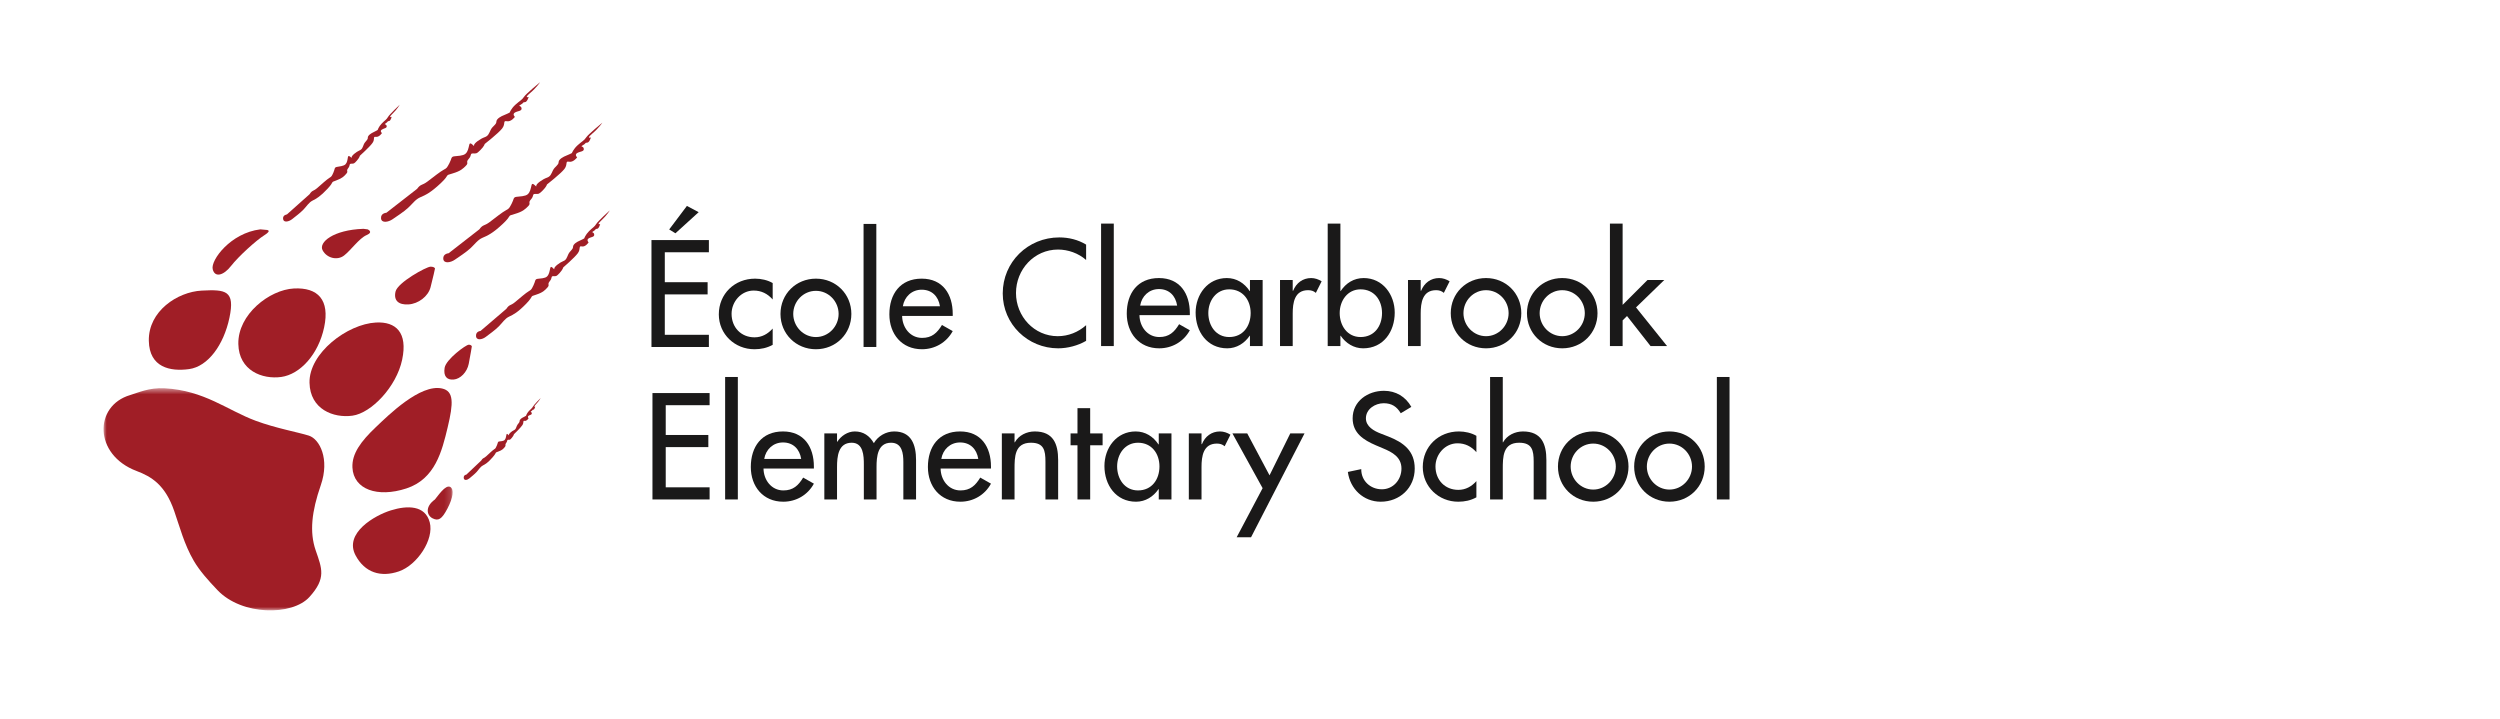<?xml version="1.0" encoding="UTF-8"?>
<svg width="400px" height="115px" viewBox="0 0 400 115" version="1.1" xmlns="http://www.w3.org/2000/svg" xmlns:xlink="http://www.w3.org/1999/xlink">
    <!-- Generator: Sketch 49.1 (51147) - http://www.bohemiancoding.com/sketch -->
    <title>Bitmap Copy 13</title>
    <desc>Created with Sketch.</desc>
    <defs>
        <polygon id="path-1" points="0 0.496 55.853 0.496 55.853 36.049 0 36.049"></polygon>
    </defs>
    <g id="Page-1" stroke="none" stroke-width="1" fill="none" fill-rule="evenodd">
        <g id="Schools" transform="translate(-493, -1763)">
            <g id="logo_school_clearbrook" transform="translate(46, 1741)">
                <g id="École_Clearbrook-Corporate-Colour-Copy" transform="translate(463.568, 34.211)">
                    <g id="Group-5" transform="translate(0, 0.631)">
                        <path d="M64.444,36.577 L60.314,40.112 C60.314,40.112 59.551,40.156 59.596,40.919 C59.639,41.683 60.58,41.505 61.165,41.055 C61.749,40.605 62.601,40.02 63.228,39.392 C63.858,38.761 64.216,38.131 64.887,37.818 C65.562,37.502 66.277,37.143 67.628,35.749 C68.97,34.355 68.075,34.671 69.195,34.311 C70.316,33.95 70.629,33.592 71.035,33.142 C71.437,32.692 70.946,32.692 71.392,32.152 C71.843,31.612 71.528,31.343 71.976,31.343 C72.425,31.343 72.425,31.431 72.964,30.849 C73.501,30.263 73.546,29.949 73.546,29.949 C73.546,29.949 75.372,28.378 75.884,27.673 C76.395,26.971 75.949,26.456 76.525,26.586 C77.1,26.714 77.608,25.946 77.608,25.946 C77.608,25.946 77.227,25.56 77.608,25.305 C77.993,25.05 78.57,25.114 78.504,24.664 C78.44,24.216 77.929,24.408 78.378,24.152 C78.825,23.896 78.634,23.767 78.951,23.767 C79.271,23.767 79.462,22.998 79.462,22.998 C79.462,22.998 78.76,23.255 79.653,22.422 C80.549,21.59 80.995,20.822 80.995,20.822 C80.995,20.822 79.08,22.552 78.825,22.998 C78.57,23.448 78.249,23.575 77.673,24.152 C77.1,24.728 76.906,25.305 76.906,25.305 C76.906,25.305 76.46,25.56 76.139,25.69 C75.822,25.818 75.118,26.201 75.118,26.651 C75.118,27.097 74.606,27.292 74.351,27.867 C74.095,28.443 74.03,28.763 73.519,28.955 C73.008,29.148 72.05,29.852 72.115,30.171 C72.18,30.49 71.604,29.467 71.474,30.045 C71.348,30.62 71.283,31.068 70.963,31.389 C70.643,31.709 69.879,31.709 69.43,31.772 C68.983,31.837 69.113,32.157 68.793,32.798 C68.473,33.438 68.473,33.502 68.026,33.759 C67.58,34.015 66.619,34.848 65.852,35.487 C65.085,36.127 64.958,35.807 64.444,36.577 Z M58.923,42.583 C58.923,42.583 58.699,44.022 58.429,45.371 C58.16,46.719 57.084,47.799 56.006,47.887 C54.93,47.979 54.348,47.35 54.573,45.999 C54.797,44.653 57.98,42.312 58.429,42.312 C58.88,42.312 58.923,42.583 58.923,42.583 Z" id="Fill-27" fill="#A01E26"></path>
                        <path d="M60.423,60.85 L58.045,63.1 C58.045,63.1 57.605,63.126 57.629,63.613 C57.656,64.1 58.198,63.985 58.536,63.699 C58.869,63.413 59.36,63.04 59.721,62.639 C60.083,62.241 60.291,61.839 60.678,61.64 C61.065,61.439 61.48,61.21 62.253,60.324 C63.027,59.436 62.512,59.636 63.157,59.407 C63.804,59.178 63.985,58.949 64.216,58.661 C64.447,58.377 64.165,58.377 64.421,58.037 C64.679,57.691 64.499,57.519 64.759,57.519 C65.017,57.519 65.017,57.578 65.327,57.206 C65.637,56.835 65.661,56.634 65.661,56.634 C65.661,56.634 66.714,55.633 67.007,55.188 C67.304,54.739 67.044,54.411 67.375,54.496 C67.706,54.574 68.002,54.085 68.002,54.085 C68.002,54.085 67.78,53.841 68.002,53.68 C68.22,53.515 68.554,53.556 68.516,53.272 C68.479,52.985 68.186,53.108 68.441,52.944 C68.701,52.783 68.589,52.7 68.772,52.7 C68.956,52.7 69.069,52.211 69.069,52.211 C69.069,52.211 68.663,52.375 69.177,51.845 C69.692,51.314 69.951,50.827 69.951,50.827 C69.951,50.827 68.847,51.925 68.701,52.211 C68.554,52.498 68.37,52.578 68.035,52.944 C67.706,53.311 67.596,53.68 67.596,53.68 C67.596,53.68 67.338,53.841 67.157,53.923 C66.969,54.004 66.567,54.249 66.567,54.534 C66.567,54.819 66.271,54.941 66.124,55.308 C65.978,55.674 65.941,55.879 65.647,56.001 C65.351,56.124 64.802,56.572 64.837,56.775 C64.873,56.98 64.543,56.327 64.468,56.693 C64.396,57.062 64.359,57.345 64.174,57.55 C63.991,57.753 63.548,57.753 63.292,57.794 C63.034,57.835 63.109,58.04 62.924,58.446 C62.741,58.853 62.741,58.894 62.482,59.058 C62.226,59.221 61.673,59.749 61.231,60.159 C60.792,60.564 60.716,60.361 60.423,60.85" id="Fill-28" fill="#A01E26"></path>
                        <path d="M60.123,23.854 L55.209,27.679 C55.209,27.679 54.303,27.729 54.354,28.557 C54.409,29.384 55.53,29.19 56.221,28.702 C56.916,28.215 57.928,27.582 58.676,26.902 C59.421,26.22 59.847,25.538 60.648,25.195 C61.448,24.857 62.304,24.467 63.902,22.957 C65.501,21.447 64.434,21.788 65.77,21.399 C67.103,21.011 67.473,20.619 67.954,20.134 C68.434,19.648 67.849,19.648 68.383,19.061 C68.915,18.479 68.544,18.186 69.074,18.186 C69.61,18.186 69.607,18.282 70.248,17.651 C70.888,17.017 70.943,16.676 70.943,16.676 C70.943,16.676 73.117,14.976 73.724,14.213 C74.33,13.449 73.798,12.894 74.483,13.033 C75.164,13.174 75.775,12.339 75.775,12.339 C75.775,12.339 75.319,11.924 75.775,11.647 C76.228,11.369 76.913,11.439 76.838,10.951 C76.762,10.468 76.154,10.676 76.685,10.397 C77.217,10.12 76.991,9.982 77.37,9.982 C77.748,9.982 77.976,9.149 77.976,9.149 C77.976,9.149 77.141,9.426 78.205,8.525 C79.268,7.624 79.803,6.79 79.803,6.79 C79.803,6.79 77.519,8.664 77.217,9.149 C76.913,9.637 76.535,9.773 75.85,10.397 C75.164,11.023 74.937,11.647 74.937,11.647 C74.937,11.647 74.405,11.924 74.026,12.063 C73.646,12.203 72.81,12.618 72.81,13.103 C72.81,13.589 72.204,13.797 71.9,14.421 C71.597,15.044 71.519,15.392 70.912,15.6 C70.306,15.807 69.164,16.571 69.239,16.918 C69.318,17.266 68.632,16.155 68.482,16.779 C68.329,17.402 68.254,17.89 67.872,18.236 C67.494,18.581 66.581,18.581 66.049,18.653 C65.517,18.721 65.671,19.068 65.289,19.761 C64.912,20.456 64.912,20.524 64.38,20.803 C63.845,21.079 62.707,21.982 61.797,22.674 C60.883,23.369 60.731,23.021 60.123,23.854" id="Fill-29" fill="#A01E26"></path>
                        <path d="M50.166,17.375 L45.249,21.201 C45.249,21.201 44.343,21.249 44.397,22.078 C44.448,22.906 45.569,22.71 46.261,22.224 C46.956,21.736 47.971,21.103 48.717,20.422 C49.464,19.74 49.89,19.058 50.691,18.717 C51.492,18.376 52.343,17.988 53.942,16.479 C55.543,14.969 54.477,15.31 55.809,14.92 C57.142,14.53 57.516,14.142 57.997,13.654 C58.478,13.167 57.891,13.167 58.423,12.584 C58.957,11.997 58.583,11.706 59.115,11.706 C59.651,11.706 59.651,11.803 60.291,11.17 C60.931,10.537 60.982,10.197 60.982,10.197 C60.982,10.197 63.157,8.496 63.762,7.732 C64.373,6.971 63.84,6.416 64.522,6.555 C65.208,6.694 65.814,5.86 65.814,5.86 C65.814,5.86 65.361,5.444 65.814,5.167 C66.271,4.889 66.955,4.959 66.881,4.473 C66.803,3.988 66.196,4.196 66.727,3.918 C67.259,3.641 67.031,3.503 67.41,3.503 C67.79,3.503 68.019,2.67 68.019,2.67 C68.019,2.67 67.183,2.947 68.247,2.047 C69.311,1.144 69.842,0.313 69.842,0.313 C69.842,0.313 67.562,2.183 67.259,2.67 C66.955,3.155 66.575,3.294 65.889,3.918 C65.208,4.542 64.98,5.167 64.98,5.167 C64.98,5.167 64.447,5.444 64.069,5.584 C63.688,5.72 62.853,6.138 62.853,6.623 C62.853,7.109 62.244,7.316 61.94,7.943 C61.637,8.566 61.561,8.912 60.952,9.122 C60.344,9.329 59.204,10.093 59.281,10.438 C59.356,10.784 58.676,9.674 58.522,10.3 C58.369,10.925 58.294,11.41 57.912,11.755 C57.533,12.103 56.621,12.103 56.089,12.171 C55.56,12.242 55.71,12.589 55.329,13.282 C54.951,13.976 54.951,14.046 54.419,14.321 C53.888,14.601 52.75,15.5 51.837,16.196 C50.923,16.887 50.773,16.544 50.166,17.375" id="Fill-30" fill="#A01E26"></path>
                        <path d="M32.967,18.23 L29.342,21.464 C29.342,21.464 28.64,21.55 28.725,22.193 C28.806,22.837 29.666,22.63 30.18,22.214 C30.695,21.798 31.45,21.253 31.993,20.684 C32.542,20.112 32.838,19.559 33.441,19.253 C34.048,18.946 34.688,18.597 35.857,17.339 C37.023,16.08 36.212,16.4 37.228,16.029 C38.243,15.657 38.514,15.333 38.862,14.928 C39.209,14.526 38.755,14.555 39.139,14.071 C39.524,13.589 39.22,13.378 39.637,13.35 C40.049,13.324 40.052,13.402 40.519,12.873 C40.982,12.349 41.01,12.079 41.01,12.079 C41.01,12.079 42.611,10.641 43.043,10.015 C43.476,9.388 43.038,8.982 43.576,9.055 C44.114,9.128 44.544,8.449 44.544,8.449 C44.544,8.449 44.169,8.147 44.509,7.906 C44.847,7.667 45.381,7.687 45.299,7.313 C45.218,6.935 44.755,7.128 45.153,6.886 C45.552,6.643 45.368,6.545 45.664,6.525 C45.958,6.508 46.094,5.845 46.094,5.845 C46.094,5.845 45.46,6.104 46.241,5.346 C47.02,4.589 47.392,3.911 47.392,3.911 C47.392,3.911 45.716,5.489 45.504,5.885 C45.293,6.278 45.003,6.406 44.506,6.927 C44.005,7.448 43.863,7.949 43.863,7.949 C43.863,7.949 43.46,8.192 43.173,8.319 C42.884,8.447 42.257,8.814 42.281,9.193 C42.304,9.571 41.845,9.766 41.637,10.27 C41.436,10.771 41.391,11.046 40.931,11.239 C40.471,11.432 39.624,12.086 39.697,12.352 C39.776,12.622 39.19,11.786 39.102,12.282 C39.017,12.778 38.983,13.159 38.703,13.451 C38.423,13.74 37.718,13.786 37.308,13.869 C36.9,13.948 37.033,14.213 36.774,14.772 C36.515,15.333 36.515,15.388 36.116,15.63 C35.718,15.875 34.879,16.635 34.205,17.226 C33.533,17.811 33.398,17.548 32.967,18.23" id="Fill-31" fill="#A01E26"></path>
                        <path d="M53.032,30.118 C53.032,30.118 52.705,31.677 52.316,33.137 C51.925,34.597 50.361,35.766 48.796,35.864 C47.236,35.96 46.387,35.28 46.714,33.819 C47.041,32.358 51.665,29.827 52.316,29.827 C52.967,29.827 53.032,30.118 53.032,30.118" id="Fill-32" fill="#A01E26"></path>
                        <path d="M41.582,23.769 L42.25,23.854 C42.25,23.854 43.255,24.272 42.083,24.775 C40.91,25.278 39.572,27.203 38.482,28.041 C37.394,28.88 35.718,28.461 35.05,27.203 C34.379,25.947 36.723,23.938 41.582,23.769" id="Fill-33" fill="#A01E26"></path>
                        <path d="M25.083,23.854 L26.002,23.938 C26.002,23.938 27.093,23.938 25.754,24.775 C24.414,25.612 21.566,28.208 20.393,29.716 C19.221,31.224 17.796,31.643 17.462,30.219 C17.125,28.794 20.308,24.44 25.083,23.854" id="Fill-34" fill="#A01E26"></path>
                        <path d="M54.143,49.313 C56.072,49.732 55.986,51.659 55.064,55.51 C54.143,59.363 53.056,63.803 48.449,65.309 C43.841,66.817 39.99,65.478 39.821,61.958 C39.718,59.76 41.153,57.792 43.569,55.5 C45.6,53.573 50.663,48.557 54.143,49.313" id="Fill-35" fill="#A01E26"></path>
                        <path d="M43.589,38.761 C46.775,38.593 48.7,40.354 47.777,44.709 C46.858,49.062 42.836,53.252 39.821,53.667 C36.809,54.085 33.039,52.664 32.954,48.393 C32.862,43.648 39.009,39.002 43.589,38.761" id="Fill-36" fill="#A01E26"></path>
                        <path d="M30.442,33.316 C34.324,33.112 36.222,35.159 35.298,39.514 C34.379,43.869 31.447,47.052 28.432,47.472 C25.416,47.891 21.647,46.466 21.566,42.194 C21.473,37.45 26.561,33.521 30.442,33.316" id="Fill-37" fill="#A01E26"></path>
                        <path d="M15.705,33.654 C19.585,33.449 21.06,33.654 20.141,38.007 C19.221,42.362 16.706,45.795 13.694,46.213 C10.678,46.632 7.327,45.961 7.244,41.693 C7.15,36.949 11.819,33.856 15.705,33.654" id="Fill-38" fill="#A01E26"></path>
                        <path d="M45.981,68.814 C48.629,67.992 51.461,67.992 52.19,70.728 C52.919,73.466 50.183,77.575 47.259,78.578 C44.339,79.583 41.786,78.761 40.325,76.021 C38.427,72.463 43.375,69.621 45.981,68.814" id="Fill-39" fill="#A01E26"></path>
                        <g id="Group-43" transform="translate(0, 48.772)">
                            <mask id="mask-2" fill="white">
                                <use xlink:href="#path-1"></use>
                            </mask>
                            <g id="Clip-41"></g>
                            <path d="M53.012,18.307 C53.441,17.827 54.705,15.857 55.476,16.3 C56.113,16.665 55.931,18.033 55.019,19.765 C54.105,21.5 53.559,21.775 52.647,21.32 C51.733,20.864 51.369,19.493 53.012,18.307" id="Fill-40" fill="#A01E26" mask="url(#mask-2)"></path>
                            <path d="M4.247,1.599 C5.55,1.211 7.28,0.381 9.752,0.509 C16.127,0.849 19.781,4.016 24.354,5.713 C27.549,6.899 31.107,7.537 32.842,8.084 C34.576,8.634 36.218,11.826 34.756,16.024 C33.299,20.222 32.933,23.507 33.936,26.428 C34.94,29.35 35.669,30.903 32.933,33.913 C30.194,36.923 22.162,36.923 18.24,32.817 C16.767,31.279 15.357,29.699 14.43,28.104 C12.89,25.449 12.215,22.754 11.301,20.133 C9.843,15.936 7.659,14.645 5.28,13.743 C-1.601,11.143 -1.556,3.319 4.247,1.599" id="Fill-42" fill="#A01E26" mask="url(#mask-2)"></path>
                        </g>
                    </g>
                    <g id="Group-11" transform="translate(87, 20)" fill="#1A1919">
                        <path d="M70.211,9.388 C68.992,8.305 67.321,7.717 65.719,7.717 C61.903,7.717 58.991,10.901 58.991,14.671 C58.991,18.396 61.881,21.579 65.674,21.579 C67.345,21.579 68.947,20.948 70.211,19.819 L70.211,22.324 C68.902,23.091 67.232,23.521 65.741,23.521 C60.888,23.521 56.87,19.661 56.87,14.739 C56.87,9.704 60.909,5.776 65.922,5.776 C67.412,5.776 68.924,6.137 70.211,6.927 L70.211,9.388" id="Fill-1"></path>
                        <polygon id="Fill-2" points="72.606 23.16 74.637 23.16 74.637 3.564 72.606 3.564"></polygon>
                        <path d="M84.774,16.68 C84.526,15.1 83.487,14.039 81.862,14.039 C80.282,14.039 79.108,15.168 78.859,16.68 L84.774,16.68 Z M78.747,18.215 C78.769,20.022 79.988,21.715 81.929,21.715 C83.487,21.715 84.323,20.924 85.09,19.661 L86.806,20.631 C85.812,22.46 83.961,23.521 81.907,23.521 C78.678,23.521 76.714,21.082 76.714,17.968 C76.714,14.716 78.453,12.278 81.862,12.278 C85.226,12.278 86.806,14.762 86.806,17.899 L86.806,18.215 L78.747,18.215 Z" id="Fill-3"></path>
                        <path d="M96.537,17.877 C96.537,15.822 95.295,14.084 93.105,14.084 C91.005,14.084 89.764,15.912 89.764,17.877 C89.764,19.864 90.96,21.715 93.105,21.715 C95.318,21.715 96.537,19.954 96.537,17.877 Z M98.455,23.16 L96.425,23.16 L96.425,21.511 L96.379,21.511 C95.566,22.708 94.301,23.521 92.789,23.521 C89.561,23.521 87.732,20.834 87.732,17.81 C87.732,14.92 89.651,12.278 92.722,12.278 C94.28,12.278 95.544,13.091 96.379,14.355 L96.425,14.355 L96.425,12.594 L98.455,12.594 L98.455,23.16 Z" id="Fill-4"></path>
                        <path d="M103.266,14.31 L103.334,14.31 C103.83,13.068 104.869,12.278 106.223,12.278 C106.81,12.278 107.397,12.481 107.894,12.797 L106.968,14.649 C106.606,14.333 106.2,14.219 105.726,14.219 C103.537,14.219 103.266,16.251 103.266,17.968 L103.266,23.16 L101.234,23.16 L101.234,12.594 L103.266,12.594 L103.266,14.31" id="Fill-5"></path>
                        <path d="M117.557,17.877 C117.557,15.822 116.315,14.084 114.125,14.084 C112.026,14.084 110.784,15.912 110.784,17.877 C110.784,19.864 111.981,21.715 114.125,21.715 C116.338,21.715 117.557,19.954 117.557,17.877 Z M108.864,3.564 L110.897,3.564 L110.897,14.355 L110.942,14.355 C111.778,13.091 113.042,12.278 114.622,12.278 C117.67,12.278 119.588,14.92 119.588,17.81 C119.588,20.834 117.783,23.521 114.531,23.521 C113.042,23.521 111.755,22.708 110.942,21.511 L110.897,21.511 L110.897,23.16 L108.864,23.16 L108.864,3.564 Z" id="Fill-6"></path>
                        <path d="M123.743,14.31 L123.811,14.31 C124.308,13.068 125.347,12.278 126.701,12.278 C127.288,12.278 127.875,12.481 128.372,12.797 L127.446,14.649 C127.085,14.333 126.678,14.219 126.205,14.219 C124.014,14.219 123.743,16.251 123.743,17.968 L123.743,23.16 L121.711,23.16 L121.711,12.594 L123.743,12.594 L123.743,14.31" id="Fill-7"></path>
                        <path d="M130.585,17.899 C130.585,19.886 132.189,21.579 134.198,21.579 C136.206,21.579 137.81,19.886 137.81,17.899 C137.81,15.89 136.206,14.219 134.198,14.219 C132.189,14.219 130.585,15.89 130.585,17.899 Z M139.841,17.899 C139.841,21.082 137.358,23.521 134.198,23.521 C131.037,23.521 128.553,21.082 128.553,17.899 C128.553,14.716 131.037,12.278 134.198,12.278 C137.358,12.278 139.841,14.716 139.841,17.899 Z" id="Fill-8"></path>
                        <path d="M142.777,17.899 C142.777,19.886 144.379,21.579 146.388,21.579 C148.399,21.579 150.001,19.886 150.001,17.899 C150.001,15.89 148.399,14.219 146.388,14.219 C144.379,14.219 142.777,15.89 142.777,17.899 Z M152.033,17.899 C152.033,21.082 149.549,23.521 146.388,23.521 C143.228,23.521 140.745,21.082 140.745,17.899 C140.745,14.716 143.228,12.278 146.388,12.278 C149.549,12.278 152.033,14.716 152.033,17.899 Z" id="Fill-9"></path>
                        <polyline id="Fill-10" points="156.052 16.567 160.025 12.594 162.712 12.594 158.196 16.974 163.163 23.16 160.522 23.16 156.752 18.351 156.052 19.05 156.052 23.16 154.02 23.16 154.02 3.564 156.052 3.564 156.052 16.567"></polyline>
                        <polyline id="Fill-11" points="0.826 30.679 9.969 30.679 9.969 32.621 2.948 32.621 2.948 37.385 9.766 37.385 9.766 39.326 2.948 39.326 2.948 45.76 9.969 45.76 9.969 47.702 0.826 47.702 0.826 30.679"></polyline>
                        <polygon id="Fill-12" points="12.453 47.702 14.486 47.702 14.486 28.106 12.453 28.106"></polygon>
                        <path d="M24.622,41.222 C24.373,39.642 23.335,38.581 21.71,38.581 C20.13,38.581 18.956,39.71 18.707,41.222 L24.622,41.222 Z M18.594,42.758 C18.616,44.564 19.836,46.257 21.777,46.257 C23.335,46.257 24.171,45.467 24.938,44.203 L26.654,45.174 C25.66,47.002 23.809,48.063 21.755,48.063 C18.526,48.063 16.562,45.625 16.562,42.509 C16.562,39.259 18.301,36.82 21.71,36.82 C25.073,36.82 26.654,39.303 26.654,42.442 L26.654,42.758 L18.594,42.758 Z" id="Fill-13"></path>
                        <path d="M30.357,38.468 L30.402,38.468 C30.989,37.543 32.05,36.82 33.201,36.82 C34.579,36.82 35.572,37.519 36.249,38.694 C36.905,37.565 38.169,36.82 39.5,36.82 C42.277,36.82 43,38.987 43,41.38 L43,47.702 L40.968,47.702 L40.968,41.719 C40.968,40.365 40.787,38.626 39.003,38.626 C36.836,38.626 36.678,40.884 36.678,42.509 L36.678,47.702 L34.647,47.702 L34.647,42.103 C34.647,40.726 34.579,38.626 32.705,38.626 C30.537,38.626 30.357,40.862 30.357,42.509 L30.357,47.702 L28.325,47.702 L28.325,37.136 L30.357,37.136 L30.357,38.468" id="Fill-14"></path>
                        <path d="M52.957,41.222 C52.708,39.642 51.67,38.581 50.045,38.581 C48.463,38.581 47.29,39.71 47.041,41.222 L52.957,41.222 Z M46.929,42.758 C46.951,44.564 48.171,46.257 50.112,46.257 C51.67,46.257 52.505,45.467 53.273,44.203 L54.989,45.174 C53.995,47.002 52.144,48.063 50.089,48.063 C46.861,48.063 44.897,45.625 44.897,42.509 C44.897,39.259 46.635,36.82 50.045,36.82 C53.408,36.82 54.989,39.303 54.989,42.442 L54.989,42.758 L46.929,42.758 Z" id="Fill-15"></path>
                        <path d="M58.759,38.559 L58.805,38.559 C59.437,37.43 60.701,36.82 61.988,36.82 C64.968,36.82 65.735,38.829 65.735,41.403 L65.735,47.702 L63.704,47.702 L63.704,41.651 C63.704,39.845 63.455,38.626 61.379,38.626 C58.759,38.626 58.759,40.929 58.759,42.848 L58.759,47.702 L56.727,47.702 L56.727,37.136 L58.759,37.136 L58.759,38.559" id="Fill-16"></path>
                        <polyline id="Fill-17" points="70.861 47.702 68.829 47.702 68.829 39.033 67.723 39.033 67.723 37.136 68.829 37.136 68.829 33.095 70.861 33.095 70.861 37.136 72.848 37.136 72.848 39.033 70.861 39.033 70.861 47.702"></polyline>
                        <path d="M81.946,42.419 C81.946,40.365 80.704,38.626 78.514,38.626 C76.415,38.626 75.173,40.455 75.173,42.419 C75.173,44.406 76.37,46.257 78.514,46.257 C80.727,46.257 81.946,44.496 81.946,42.419 Z M83.865,47.702 L81.833,47.702 L81.833,46.054 L81.788,46.054 C80.975,47.25 79.711,48.063 78.199,48.063 C74.97,48.063 73.141,45.376 73.141,42.351 C73.141,39.461 75.061,36.82 78.13,36.82 C79.689,36.82 80.953,37.633 81.788,38.897 L81.833,38.897 L81.833,37.136 L83.865,37.136 L83.865,47.702 Z" id="Fill-18"></path>
                        <path d="M88.675,38.852 L88.743,38.852 C89.239,37.61 90.277,36.82 91.632,36.82 C92.219,36.82 92.806,37.023 93.303,37.339 L92.377,39.19 C92.016,38.875 91.609,38.762 91.135,38.762 C88.945,38.762 88.675,40.793 88.675,42.509 L88.675,47.702 L86.643,47.702 L86.643,37.136 L88.675,37.136 L88.675,38.852" id="Fill-19"></path>
                        <polyline id="Fill-20" points="93.619 37.136 95.99 37.136 99.557 43.842 102.875 37.136 105.156 37.136 96.599 53.752 94.297 53.752 98.451 45.896 93.619 37.136"></polyline>
                        <path d="M120.553,33.908 C119.921,32.847 119.108,32.305 117.821,32.305 C116.467,32.305 114.977,33.231 114.977,34.721 C114.977,36.053 116.286,36.752 117.347,37.159 L118.567,37.633 C120.982,38.581 122.788,39.913 122.788,42.758 C122.788,45.851 120.395,48.063 117.347,48.063 C114.593,48.063 112.448,46.031 112.088,43.299 L114.232,42.848 C114.209,44.722 115.7,46.076 117.529,46.076 C119.357,46.076 120.666,44.542 120.666,42.758 C120.666,40.929 119.199,40.139 117.731,39.53 L116.558,39.033 C114.616,38.197 112.855,37.091 112.855,34.721 C112.855,31.966 115.293,30.318 117.867,30.318 C119.763,30.318 121.321,31.244 122.246,32.892 L120.553,33.908" id="Fill-21"></path>
                        <path d="M132.655,40.139 C131.842,39.213 130.849,38.717 129.63,38.717 C127.643,38.717 126.108,40.477 126.108,42.419 C126.108,44.586 127.62,46.167 129.765,46.167 C130.939,46.167 131.888,45.625 132.655,44.767 L132.655,47.363 C131.73,47.86 130.804,48.063 129.743,48.063 C126.627,48.063 124.076,45.67 124.076,42.509 C124.076,39.236 126.605,36.82 129.855,36.82 C130.804,36.82 131.842,37.046 132.655,37.519 L132.655,40.139" id="Fill-22"></path>
                        <path d="M136.877,28.106 L136.877,38.559 L136.921,38.559 C137.554,37.43 138.819,36.82 140.106,36.82 C143.086,36.82 143.853,38.829 143.853,41.403 L143.853,47.702 L141.821,47.702 L141.821,41.651 C141.821,39.845 141.573,38.626 139.495,38.626 C136.877,38.626 136.877,40.929 136.877,42.848 L136.877,47.702 L134.845,47.702 L134.845,28.106 L136.877,28.106" id="Fill-23"></path>
                        <path d="M147.738,42.442 C147.738,44.428 149.34,46.121 151.349,46.121 C153.358,46.121 154.962,44.428 154.962,42.442 C154.962,40.432 153.358,38.762 151.349,38.762 C149.34,38.762 147.738,40.432 147.738,42.442 Z M156.993,42.442 C156.993,45.625 154.509,48.063 151.349,48.063 C148.188,48.063 145.705,45.625 145.705,42.442 C145.705,39.259 148.188,36.82 151.349,36.82 C154.509,36.82 156.993,39.259 156.993,42.442 Z" id="Fill-24"></path>
                        <path d="M159.929,42.442 C159.929,44.428 161.532,46.121 163.541,46.121 C165.551,46.121 167.154,44.428 167.154,42.442 C167.154,40.432 165.551,38.762 163.541,38.762 C161.532,38.762 159.929,40.432 159.929,42.442 Z M169.185,42.442 C169.185,45.625 166.701,48.063 163.541,48.063 C160.381,48.063 157.897,45.625 157.897,42.442 C157.897,39.259 160.381,36.82 163.541,36.82 C166.701,36.82 169.185,39.259 169.185,42.442 Z" id="Fill-25"></path>
                        <polygon id="Fill-26" points="171.128 47.702 173.159 47.702 173.159 28.106 171.128 28.106"></polygon>
                        <path d="M8.22,1.735 L4.501,5.114 L3.503,4.502 L6.338,0.737 L8.22,1.735 Z M0.667,6.203 L9.854,6.203 L9.854,8.153 L2.8,8.153 L2.8,12.94 L9.65,12.94 L9.65,14.889 L2.8,14.889 L2.8,21.354 L9.854,21.354 L9.854,23.305 L0.667,23.305 L0.667,6.203 Z" id="Fill-44"></path>
                        <path d="M20.061,15.707 C19.245,14.777 18.247,14.278 17.021,14.278 C15.026,14.278 13.484,16.047 13.484,17.997 C13.484,20.175 15.003,21.762 17.157,21.762 C18.337,21.762 19.29,21.218 20.061,20.356 L20.061,22.965 C19.131,23.463 18.201,23.668 17.135,23.668 C14.006,23.668 11.442,21.264 11.442,18.088 C11.442,14.799 13.982,12.373 17.249,12.373 C18.201,12.373 19.245,12.599 20.061,13.076 L20.061,15.707" id="Fill-45"></path>
                        <path d="M23.351,18.02 C23.351,20.016 24.961,21.717 26.979,21.717 C28.998,21.717 30.61,20.016 30.61,18.02 C30.61,16.001 28.998,14.323 26.979,14.323 C24.961,14.323 23.351,16.001 23.351,18.02 Z M32.65,18.02 C32.65,21.218 30.155,23.668 26.979,23.668 C23.804,23.668 21.309,21.218 21.309,18.02 C21.309,14.822 23.804,12.373 26.979,12.373 C30.155,12.373 32.65,14.822 32.65,18.02 Z" id="Fill-46"></path>
                        <polygon id="Fill-47" points="34.602 23.305 36.644 23.305 36.644 3.617 34.602 3.617"></polygon>
                        <path d="M46.828,16.795 C46.578,15.207 45.534,14.141 43.902,14.141 C42.314,14.141 41.135,15.276 40.885,16.795 L46.828,16.795 Z M40.772,18.337 C40.795,20.152 42.019,21.853 43.969,21.853 C45.534,21.853 46.374,21.059 47.145,19.789 L48.869,20.764 C47.871,22.601 46.011,23.668 43.947,23.668 C40.704,23.668 38.73,21.218 38.73,18.088 C38.73,14.822 40.477,12.373 43.902,12.373 C47.282,12.373 48.869,14.867 48.869,18.02 L48.869,18.337 L40.772,18.337 Z" id="Fill-48"></path>
                    </g>
                </g>
            </g>
        </g>
    </g>
</svg>